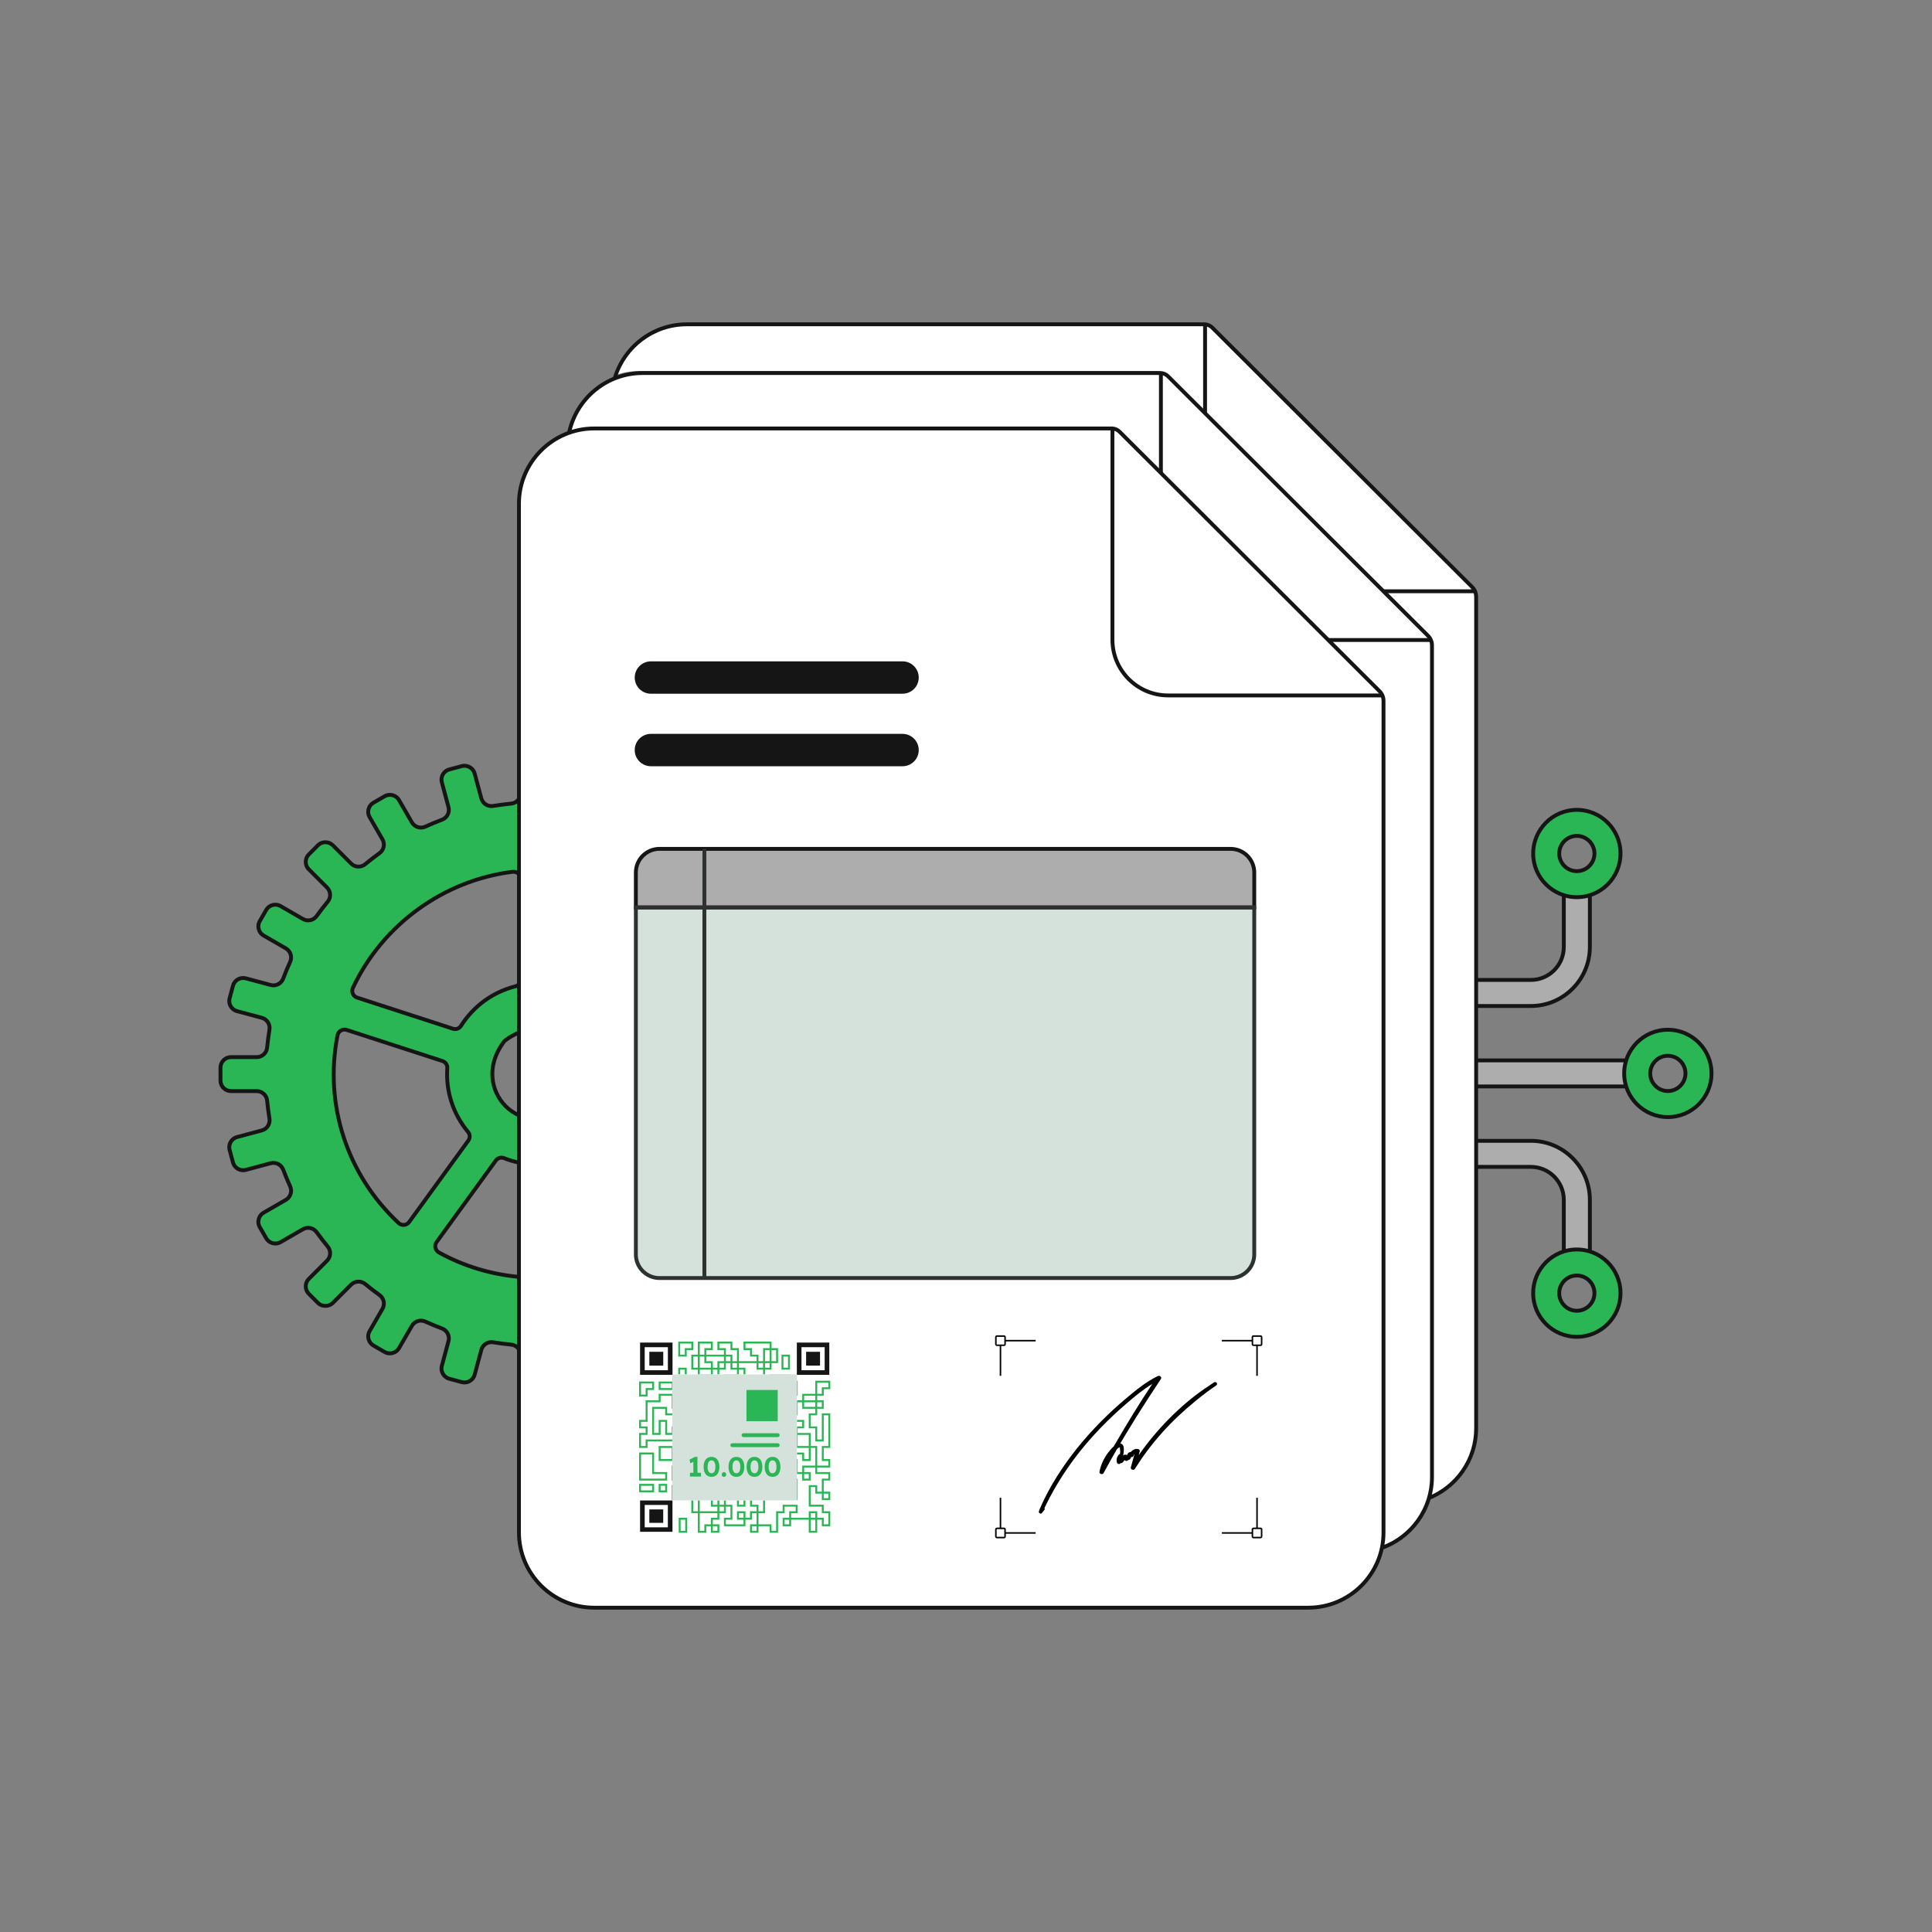 <?xml version="1.0" encoding="UTF-8"?> <svg xmlns="http://www.w3.org/2000/svg" id="Layer_1" width="500" height="500" viewBox="0 0 500 500"><rect x="0" y="0" width="500" height="500" fill="#808080" stroke="none"/><defs><style>.cls-1{fill:#2ab654;}.cls-2{fill:#fff;}.cls-3{fill:#d5e2db;}.cls-4{fill:#151515;}.cls-5{fill:#2d3132;}.cls-6{fill:#adadad;}</style></defs><g><g><path class="cls-6" d="M377.851,256.979c0-1.862,1.509-3.371,3.371-3.371h14.962c4.702,0,8.527-3.825,8.527-8.527v-15.414c0-1.862,1.509-3.371,3.371-3.371s3.371,1.509,3.371,3.371v15.414c0,8.42-6.85,15.27-15.27,15.27h-14.962c-1.862,0-3.371-1.509-3.371-3.371Z"></path><path class="cls-4" d="M396.185,260.851h-14.962c-2.135,0-3.872-1.736-3.872-3.871s1.737-3.872,3.872-3.872h14.962c4.427,0,8.027-3.601,8.027-8.027v-15.414c0-2.135,1.736-3.871,3.871-3.871s3.871,1.736,3.871,3.871v15.414c0,8.696-7.074,15.771-15.77,15.771Zm-14.962-6.743c-1.584,0-2.872,1.288-2.872,2.872,0,1.583,1.288,2.871,2.872,2.871h14.962c8.144,0,14.77-6.626,14.77-14.771v-15.414c0-1.583-1.288-2.871-2.871-2.871s-2.871,1.288-2.871,2.871v15.414c0,4.978-4.05,9.027-9.027,9.027h-14.962Z"></path></g><g><path class="cls-1" d="M396.779,220.891c0-6.233,5.071-11.304,11.304-11.304s11.304,5.071,11.304,11.304-5.071,11.304-11.304,11.304-11.304-5.071-11.304-11.304Zm15.865,0c0-2.515-2.046-4.561-4.561-4.561s-4.561,2.046-4.561,4.561,2.046,4.561,4.561,4.561,4.561-2.046,4.561-4.561Z"></path><path class="cls-4" d="M408.083,232.695c-6.509,0-11.804-5.295-11.804-11.804s5.295-11.804,11.804-11.804,11.804,5.295,11.804,11.804-5.295,11.804-11.804,11.804Zm0-22.607c-5.957,0-10.804,4.847-10.804,10.804s4.847,10.804,10.804,10.804,10.804-4.847,10.804-10.804-4.847-10.804-10.804-10.804Zm0,15.864c-2.791,0-5.061-2.271-5.061-5.061s2.271-5.061,5.061-5.061,5.061,2.271,5.061,5.061-2.271,5.061-5.061,5.061Zm0-9.122c-2.239,0-4.061,1.822-4.061,4.061s1.822,4.061,4.061,4.061,4.061-1.821,4.061-4.061-1.822-4.061-4.061-4.061Z"></path></g></g><g><g><rect class="cls-6" x="378.667" y="274.425" width="42.909" height="6.742"></rect><path class="cls-4" d="M422.076,281.667h-43.909v-7.742h43.909v7.742Zm-42.909-1h41.909v-5.742h-41.909v5.742Z"></path></g><g><path class="cls-1" d="M420.331,277.796c0-6.233,5.071-11.304,11.304-11.304s11.304,5.071,11.304,11.304-5.071,11.304-11.304,11.304-11.304-5.071-11.304-11.304Zm15.865,0c0-2.515-2.046-4.561-4.561-4.561s-4.561,2.046-4.561,4.561,2.046,4.561,4.561,4.561,4.561-2.046,4.561-4.561Z"></path><path class="cls-4" d="M431.635,289.6c-6.509,0-11.804-5.295-11.804-11.804s5.295-11.804,11.804-11.804,11.804,5.295,11.804,11.804-5.295,11.804-11.804,11.804Zm0-22.607c-5.957,0-10.804,4.847-10.804,10.804s4.847,10.804,10.804,10.804,10.804-4.847,10.804-10.804-4.847-10.804-10.804-10.804Zm0,15.865c-2.791,0-5.061-2.271-5.061-5.061s2.271-5.061,5.061-5.061,5.061,2.271,5.061,5.061-2.271,5.061-5.061,5.061Zm0-9.123c-2.239,0-4.061,1.822-4.061,4.061s1.822,4.061,4.061,4.061,4.061-1.822,4.061-4.061-1.821-4.061-4.061-4.061Z"></path></g></g><g><g><path class="cls-6" d="M376.165,298.613c0-1.862,1.509-3.371,3.371-3.371h16.648c8.42,0,15.27,6.85,15.27,15.27v16.219c0,1.862-1.509,3.371-3.371,3.371s-3.371-1.509-3.371-3.371v-16.219c0-4.702-3.825-8.527-8.527-8.527h-16.648c-1.862,0-3.371-1.509-3.371-3.371Z"></path><path class="cls-4" d="M408.083,330.602c-2.135,0-3.871-1.736-3.871-3.871v-16.219c0-4.427-3.601-8.027-8.027-8.027h-16.648c-2.135,0-3.871-1.736-3.871-3.871s1.736-3.872,3.871-3.872h16.648c8.695,0,15.77,7.074,15.77,15.771v16.219c0,2.135-1.736,3.871-3.871,3.871Zm-28.547-34.86c-1.583,0-2.871,1.288-2.871,2.872,0,1.583,1.288,2.871,2.871,2.871h16.648c4.978,0,9.027,4.05,9.027,9.027v16.219c0,1.583,1.288,2.871,2.871,2.871s2.871-1.288,2.871-2.871v-16.219c0-8.145-6.626-14.771-14.77-14.771h-16.648Z"></path></g><g><path class="cls-1" d="M396.779,334.663c0-6.233,5.071-11.304,11.304-11.304s11.304,5.071,11.304,11.304-5.071,11.304-11.304,11.304-11.304-5.071-11.304-11.304Zm15.865,0c0-2.515-2.046-4.561-4.561-4.561s-4.561,2.046-4.561,4.561,2.046,4.561,4.561,4.561,4.561-2.046,4.561-4.561Z"></path><path class="cls-4" d="M408.083,346.467c-6.509,0-11.804-5.295-11.804-11.804s5.295-11.804,11.804-11.804,11.804,5.295,11.804,11.804-5.295,11.804-11.804,11.804Zm0-22.607c-5.957,0-10.804,4.847-10.804,10.804s4.847,10.804,10.804,10.804,10.804-4.847,10.804-10.804-4.847-10.804-10.804-10.804Zm0,15.864c-2.791,0-5.061-2.271-5.061-5.061s2.271-5.061,5.061-5.061,5.061,2.271,5.061,5.061-2.271,5.061-5.061,5.061Zm0-9.122c-2.239,0-4.061,1.822-4.061,4.061s1.822,4.061,4.061,4.061,4.061-1.821,4.061-4.061-1.822-4.061-4.061-4.061Z"></path></g></g><g><path class="cls-2" d="M380.999,151.933l-67.254-67.131c-.557-.556-1.313-.869-2.1-.869H177.749c-8.514,0-15.733,5.474-18.377,13.087,1.936-.645,4.001-1.009,6.154-1.009h133.897c.787,0,1.543,.312,2.1,.869l67.254,67.131c.656,.654,1.024,1.543,1.024,2.47v215.24c0,2.239-.397,4.381-1.092,6.383,7.733-2.578,13.315-9.862,13.315-18.461V154.402c0-.926-.369-1.815-1.024-2.47Z"></path><path class="cls-4" d="M381.353,151.579l-67.254-67.131c-.645-.645-1.539-1.016-2.453-1.016H177.749c-9.221,0-16.98,6.29-19.267,14.799,.371-.156,.756-.284,1.139-.417,2.391-7.742,9.612-13.383,18.128-13.383h133.897c.65,0,1.287,.264,1.746,.723l67.255,67.132c.565,.564,.877,1.315,.877,2.115v215.24c0,7.944-4.912,14.752-11.854,17.573-.101,.398-.199,.795-.324,1.182,7.672-2.788,13.178-10.132,13.178-18.756V154.403c0-1.067-.416-2.07-1.171-2.823Z"></path></g><g><path class="cls-1" d="M134.238,330.489c-7.143-.666-14.183-2.766-20.644-6.355-.966-.536-1.258-1.788-.609-2.682l15.328-21.097c.487-.67,1.367-.933,2.136-.623,1.217,.49,2.484,.878,3.79,1.162v-12.266c-6.304-2.911-9.605-11.257-3.851-18.991,.114-.153,.255-.294,.408-.408,1.141-.849,2.295-1.498,3.443-1.972v-12.53c-.227,.245-.509,.441-.85,.528-5.901,1.492-10.917,5.222-14.086,10.236-.44,.697-1.304,.997-2.089,.742l-24.793-8.055c-1.052-.342-1.552-1.53-1.082-2.531,7.551-16.096,23.002-27.768,41.327-30.019,.615-.076,1.184,.161,1.572,.573v-19.381c-.442,.633-1.14,1.077-1.96,1.156-1.566,.15-3.117,.351-4.652,.603-1.382,.227-2.707-.637-3.069-1.99l-1.71-6.382c-.391-1.46-1.892-2.326-3.352-1.935l-3.207,.859c-1.46,.391-2.326,1.892-1.935,3.352l1.714,6.398c.362,1.353-.355,2.766-1.667,3.259-1.467,.552-2.91,1.151-4.329,1.796-1.277,.581-2.785,.09-3.486-1.125l-3.312-5.737c-.756-1.309-2.429-1.758-3.739-1.002l-2.876,1.66c-1.309,.756-1.758,2.43-1.002,3.739l3.321,5.751c.7,1.212,.374,2.76-.762,3.577-1.269,.912-2.505,1.865-3.708,2.857-1.083,.893-2.668,.81-3.661-.183l-4.703-4.704c-1.069-1.069-2.802-1.069-3.871,0l-2.347,2.348c-1.069,1.069-1.068,2.801,0,3.87l4.703,4.704c.993,.993,1.076,2.577,.183,3.661-.992,1.204-1.946,2.44-2.858,3.709-.817,1.137-2.364,1.462-3.576,.762l-5.752-3.321c-1.309-.756-2.983-.307-3.739,1.002l-1.66,2.876c-.755,1.309-.307,2.982,1.002,3.738l5.738,3.313c1.215,.701,1.705,2.209,1.125,3.486-.645,1.418-1.244,2.861-1.795,4.328-.494,1.312-1.906,2.029-3.259,1.666l-6.397-1.714c-1.46-.391-2.961,.475-3.352,1.935l-.86,3.209c-.391,1.46,.475,2.96,1.935,3.352l6.382,1.71c1.353,.362,2.216,1.687,1.99,3.069-.252,1.534-.452,3.085-.603,4.65-.134,1.397-1.314,2.46-2.717,2.46h-6.616c-1.512,0-2.737,1.225-2.737,2.737v3.32c0,1.512,1.225,2.737,2.737,2.737h6.616c1.404,0,2.583,1.063,2.717,2.46,.15,1.565,.351,3.116,.603,4.65,.227,1.382-.637,2.706-1.99,3.069l-6.382,1.71c-1.46,.391-2.326,1.892-1.935,3.352l.86,3.209c.391,1.46,1.892,2.326,3.352,1.935l6.397-1.714c1.353-.363,2.766,.355,3.259,1.667,.551,1.466,1.15,2.91,1.795,4.328,.581,1.277,.09,2.784-1.125,3.486l-5.738,3.313c-1.309,.756-1.757,2.429-1.002,3.738l1.66,2.876c.756,1.309,2.43,1.758,3.739,1.002l5.752-3.321c1.212-.7,2.76-.374,3.576,.762,.912,1.269,1.866,2.505,2.858,3.709,.893,1.083,.81,2.668-.183,3.66l-4.703,4.704c-1.069,1.069-1.069,2.801-0,3.87l2.347,2.348c1.069,1.069,2.802,1.069,3.871,0l4.703-4.704c.993-.993,2.577-1.076,3.661-.183,1.203,.992,2.439,1.945,3.708,2.857,1.136,.817,1.462,2.365,.762,3.577l-3.321,5.751c-.756,1.309-.307,2.983,1.002,3.739l2.876,1.66c1.309,.756,2.983,.307,3.739-1.002l3.312-5.737c.701-1.215,2.209-1.706,3.486-1.125,1.419,.645,2.862,1.244,4.329,1.796,1.312,.493,2.029,1.905,1.667,3.259l-1.714,6.398c-.391,1.46,.475,2.96,1.935,3.352l3.207,.859c1.46,.391,2.961-.475,3.352-1.935l1.71-6.382c.362-1.353,1.687-2.216,3.069-1.99,1.535,.252,3.086,.452,4.652,.603,.82,.079,1.517,.523,1.96,1.156v-18.647Zm-28.351-14.231c-.65,.894-1.933,1.002-2.74,.248-13.165-12.298-19.311-30.491-15.802-48.554,.211-1.085,1.311-1.753,2.363-1.411l24.794,8.056c.784,.255,1.31,1.005,1.255,1.827-.425,6.254,1.637,12.051,5.38,16.532,.531,.635,.552,1.552,.065,2.222l-15.315,21.08Z"></path><g><path class="cls-4" d="M132.606,225.129c-18.001,2.211-33.987,13.822-41.72,30.304-.287,.611-.298,1.317-.03,1.935,.265,.61,.779,1.079,1.412,1.284l24.792,8.056c.238,.077,.482,.115,.723,.115,.775,0,1.516-.389,1.943-1.065,3.169-5.014,8.065-8.571,13.786-10.019,.266-.067,.51-.182,.727-.331v-1.911c0,.605-.399,1.128-.973,1.273-5.97,1.51-11.079,5.222-14.386,10.453-.317,.5-.94,.721-1.512,.533l-24.792-8.056c-.365-.118-.65-.378-.803-.731-.154-.354-.147-.76,.019-1.113,7.587-16.172,23.273-27.565,40.935-29.735,.057-.007,.112-.01,.168-.01,.331,0,.651,.119,.899,.339,.286,.253,.444,.604,.444,.986v-1.89c-.474-.331-1.053-.491-1.633-.417Z"></path><path class="cls-4" d="M129.986,269.338c-4.942,6.642-3.306,13.464,.509,17.278,1.044,1.044,2.315,1.92,3.743,2.548v-1.103c-1.15-.558-2.177-1.293-3.036-2.152-3.511-3.511-4.999-9.812-.413-15.974,.085-.115,.19-.221,.306-.306,1.049-.781,2.101-1.373,3.144-1.821v-1.099c-1.239,.493-2.493,1.189-3.741,2.118-.191,.143-.368,.319-.511,.511Z"></path><path class="cls-4" d="M134.238,348.368c-.505-.484-1.162-.815-1.911-.887-1.56-.149-3.114-.351-4.619-.598-.178-.029-.353-.043-.527-.043-1.437,0-2.721,.96-3.106,2.396l-1.71,6.382c-.319,1.192-1.559,1.9-2.739,1.582l-3.206-.859c-1.191-.319-1.901-1.548-1.582-2.738l1.715-6.398c.432-1.612-.417-3.269-1.975-3.856-1.447-.545-2.894-1.145-4.298-1.782-1.52-.691-3.29-.119-4.125,1.329l-3.312,5.737c-.617,1.068-1.986,1.434-3.056,.819l-2.876-1.66c-1.068-.617-1.435-1.988-.819-3.057l3.32-5.751c.834-1.443,.446-3.263-.903-4.232-1.249-.898-2.488-1.853-3.682-2.837-1.287-1.06-3.148-.968-4.332,.215l-4.703,4.703c-.846,.846-2.318,.846-3.164,0l-2.348-2.349c-.872-.872-.872-2.29,0-3.162l4.704-4.704c1.184-1.184,1.275-3.046,.214-4.332-.985-1.196-1.94-2.435-2.837-3.683-.972-1.35-2.79-1.738-4.233-.903l-5.752,3.321c-.517,.298-1.118,.378-1.697,.223-.577-.154-1.06-.524-1.358-1.042l-1.66-2.876c-.616-1.068-.249-2.438,.818-3.056l5.738-3.313c1.448-.836,2.021-2.609,1.33-4.125-.639-1.403-1.238-2.85-1.783-4.297-.585-1.558-2.244-2.4-3.856-1.974l-6.398,1.714c-.577,.154-1.18,.076-1.697-.223-.517-.299-.887-.781-1.041-1.359l-.86-3.207c-.155-.577-.075-1.181,.224-1.698,.299-.517,.781-.887,1.358-1.041l6.381-1.711c1.611-.432,2.623-1.993,2.354-3.633-.249-1.515-.45-3.068-.599-4.617-.159-1.66-1.541-2.912-3.215-2.912h-6.616c-1.233,0-2.237-1.003-2.237-2.236v-3.32c0-1.233,1.004-2.236,2.237-2.236h6.616c1.674,0,3.056-1.252,3.215-2.912,.148-1.549,.35-3.103,.599-4.617,.269-1.639-.743-3.2-2.353-3.634l-6.383-1.71c-.576-.154-1.059-.524-1.357-1.041-.299-.518-.379-1.121-.224-1.697l.86-3.21c.154-.576,.524-1.059,1.041-1.357,.518-.3,1.119-.378,1.698-.223l6.396,1.713c1.613,.43,3.271-.413,3.856-1.973,.547-1.453,1.147-2.898,1.783-4.297,.69-1.517,.118-3.29-1.33-4.125l-5.738-3.313c-1.067-.617-1.435-1.987-.818-3.056l1.66-2.876c.299-.518,.781-.888,1.358-1.043,.577-.152,1.179-.075,1.697,.224l5.752,3.321c1.443,.835,3.264,.444,4.233-.903,.896-1.248,1.852-2.486,2.837-3.683,1.062-1.286,.97-3.148-.214-4.332l-4.704-4.704c-.872-.872-.871-2.291,0-3.163l2.348-2.349c.871-.87,2.291-.871,3.164,0l4.703,4.704c1.185,1.183,3.045,1.275,4.332,.215,1.203-.991,2.441-1.946,3.682-2.837,1.349-.97,1.737-2.79,.903-4.233l-3.32-5.751c-.299-.518-.378-1.12-.224-1.697,.155-.577,.525-1.06,1.043-1.358l2.876-1.66c.518-.299,1.119-.377,1.697-.224,.577,.155,1.06,.525,1.358,1.043l3.312,5.736c.835,1.447,2.608,2.022,4.126,1.33,1.4-.637,2.847-1.237,4.298-1.783,1.558-.585,2.406-2.243,1.975-3.856l-1.715-6.396c-.155-.577-.075-1.181,.224-1.698,.299-.517,.781-.887,1.358-1.041l3.206-.859c1.182-.323,2.42,.389,2.739,1.581l1.71,6.381c.433,1.611,1.998,2.625,3.633,2.354,1.515-.248,3.068-.45,4.619-.599,.749-.072,1.406-.402,1.911-.886v-2.329c0,1.155-.862,2.109-2.007,2.219-1.572,.151-3.148,.355-4.686,.608-1.135,.179-2.206-.515-2.504-1.627l-1.71-6.382c-.463-1.723-2.236-2.749-3.966-2.288l-3.205,.859c-.835,.224-1.533,.76-1.966,1.508-.433,.749-.547,1.621-.324,2.457l1.715,6.396c.299,1.114-.286,2.258-1.359,2.662-1.473,.554-2.939,1.162-4.36,1.809-1.047,.474-2.269,.08-2.846-.92l-3.312-5.736c-.432-.749-1.13-1.285-1.965-1.509-.835-.221-1.706-.108-2.456,.324l-2.876,1.66c-.749,.432-1.285,1.13-1.509,1.965s-.108,1.707,.324,2.456l3.32,5.751c.575,.997,.308,2.253-.622,2.921-1.258,.904-2.514,1.872-3.734,2.878-.887,.731-2.172,.665-2.988-.15l-4.703-4.704c-1.264-1.262-3.316-1.262-4.578,0l-2.348,2.349c-1.262,1.263-1.262,3.315,0,4.577l4.704,4.704c.816,.817,.881,2.102,.149,2.988-1,1.214-1.968,2.47-2.878,3.735-.667,.929-1.924,1.198-2.921,.622l-5.752-3.321c-.748-.432-1.619-.545-2.456-.324-.835,.224-1.533,.76-1.965,1.509l-1.66,2.876c-.893,1.545-.362,3.528,1.184,4.421l5.738,3.313c1,.577,1.395,1.801,.92,2.846-.645,1.418-1.254,2.885-1.809,4.359-.404,1.074-1.553,1.661-2.661,1.358l-6.397-1.714c-.835-.222-1.707-.109-2.457,.323-.748,.433-1.284,1.13-1.508,1.965l-.86,3.21c-.223,.835-.108,1.707,.324,2.456,.433,.748,1.131,1.284,1.965,1.508l6.382,1.709c1.112,.299,1.812,1.376,1.627,2.506-.253,1.537-.457,3.113-.608,4.684-.109,1.145-1.063,2.008-2.219,2.008h-6.616c-1.785,0-3.237,1.452-3.237,3.236v3.32c0,1.784,1.452,3.236,3.237,3.236h6.616c1.155,0,2.109,.863,2.219,2.008,.151,1.57,.355,3.147,.608,4.684,.185,1.13-.514,2.206-1.627,2.504l-6.381,1.711c-.835,.224-1.533,.76-1.966,1.508-.433,.749-.547,1.621-.324,2.457l.86,3.207c.224,.836,.759,1.534,1.508,1.967,.75,.433,1.625,.547,2.456,.323l6.398-1.715c1.113-.291,2.257,.286,2.661,1.359,.552,1.469,1.161,2.936,1.809,4.359,.476,1.045,.08,2.269-.92,2.846l-5.738,3.313c-1.545,.892-2.076,2.875-1.184,4.421l1.66,2.876c.893,1.546,2.877,2.078,4.421,1.185l5.752-3.321c.998-.575,2.254-.307,2.921,.622,.91,1.266,1.878,2.522,2.878,3.735,.731,.887,.667,2.171-.149,2.988l-4.704,4.704c-1.262,1.262-1.262,3.314,0,4.576l2.348,2.349c1.222,1.222,3.354,1.223,4.578,0l4.703-4.703c.817-.816,2.104-.879,2.988-.15,1.211,.998,2.468,1.966,3.734,2.878,.931,.668,1.197,1.923,.622,2.92l-3.32,5.751c-.893,1.546-.361,3.53,1.185,4.422l2.876,1.66c1.543,.894,3.529,.361,4.421-1.185l3.312-5.737c.577-.999,1.8-1.395,2.846-.919,1.425,.647,2.892,1.256,4.359,1.808,1.074,.404,1.659,1.549,1.36,2.662l-1.715,6.398c-.461,1.723,.566,3.501,2.289,3.964l3.206,.859c1.728,.455,3.503-.564,3.966-2.289l1.71-6.383c.298-1.11,1.381-1.799,2.504-1.625,1.527,.251,3.103,.455,4.686,.607,1.144,.11,2.007,1.065,2.007,2.22v-2.329Z"></path><path class="cls-4" d="M113.351,324.572c6.495,3.606,13.633,5.714,20.888,6.375v-1.002c-7.086-.659-14.057-2.725-20.401-6.248-.341-.19-.585-.516-.668-.893-.083-.374-.005-.75,.22-1.06l15.328-21.097c.356-.49,.992-.679,1.545-.454,1.296,.522,2.628,.91,3.977,1.195v-1.028c-1.22-.27-2.428-.621-3.603-1.095-.981-.396-2.101-.067-2.727,.794l-15.328,21.097c-.39,.537-.531,1.216-.388,1.863,.145,.656,.567,1.222,1.158,1.551Z"></path><path class="cls-4" d="M87.971,266.272c-.581,.342-.987,.919-1.117,1.584-3.512,18.08,2.451,36.403,15.951,49.015,.44,.411,1.016,.637,1.609,.637,.074,0,.148-.004,.223-.011,.661-.064,1.265-.408,1.654-.945l15.315-21.079c.625-.86,.59-2.027-.086-2.837-3.796-4.544-5.666-10.289-5.266-16.178,.072-1.046-.586-2.008-1.6-2.337l-24.794-8.056c-.63-.205-1.32-.129-1.891,.207Zm27.286,10.117c-.417,6.147,1.534,12.145,5.496,16.887,.382,.458,.4,1.119,.045,1.608l-15.315,21.079c-.226,.31-.56,.501-.94,.537-.394,.048-.769-.095-1.054-.36-13.247-12.375-19.099-30.354-15.652-48.093,.074-.384,.309-.717,.642-.913,.207-.122,.435-.184,.665-.184,.137,0,.274,.021,.41,.065l24.794,8.056c.576,.188,.951,.73,.91,1.317Z"></path></g></g><path class="cls-4" d="M381.738,153.522h-55.469c-8.216,0-14.9-6.685-14.9-14.9v-54.688h1v54.688c0,7.665,6.235,13.9,13.9,13.9h55.469v1Z"></path><g><g><path class="cls-2" d="M369.571,164.54l-67.254-67.13c-.557-.556-1.313-.869-2.1-.869H166.321c-9.387,0-17.221,6.644-19.059,15.487,2.039-.725,4.225-1.14,6.513-1.14h133.897c.788,0,1.543,.312,2.1,.869l67.254,67.131c.656,.654,1.024,1.543,1.024,2.47v215.241c0,1.365-.144,2.697-.411,3.983,7.545-2.682,12.957-9.865,12.957-18.33V167.01c0-.926-.369-1.815-1.024-2.47Z"></path><path class="cls-4" d="M369.925,164.187l-67.254-67.131c-.656-.655-1.527-1.016-2.454-1.016H166.32c-9.716,0-17.824,6.979-19.599,16.184,.367-.143,.734-.286,1.112-.407,1.916-8.447,9.47-14.777,18.487-14.777h133.897c.66,0,1.28,.257,1.747,.723l67.254,67.131c.558,.558,.878,1.328,.878,2.115v215.241c0,8.134-5.156,15.068-12.363,17.759-.069,.389-.152,.772-.243,1.153,7.897-2.665,13.606-10.127,13.606-18.912V167.009c0-1.051-.427-2.079-1.171-2.822Z"></path></g><path class="cls-2" d="M358.05,181.356v215.241c0,10.753-8.717,19.47-19.47,19.47H153.775c-10.753,0-19.47-8.717-19.47-19.47V130.357c0-10.753,8.717-19.47,19.47-19.47h133.897c.787,0,1.543,.312,2.1,.869l67.254,67.131c.656,.654,1.024,1.543,1.024,2.47Z"></path><path class="cls-2" d="M358.05,181.356v215.241c0,10.753-8.717,19.47-19.47,19.47H153.775c-10.753,0-19.47-8.717-19.47-19.47V130.357c0-10.753,8.717-19.47,19.47-19.47h133.897c.787,0,1.543,.312,2.1,.869l67.254,67.131c.656,.654,1.024,1.543,1.024,2.47Z"></path><path class="cls-4" d="M370.381,166.128h-55.539c-8.216,0-14.9-6.684-14.9-14.899v-54.688h1v54.688c0,7.664,6.235,13.899,13.9,13.899h55.539v1Z"></path></g><g><g><g><path class="cls-2" d="M358.05,181.356v215.241c0,10.753-8.717,19.47-19.47,19.47H153.775c-10.753,0-19.47-8.717-19.47-19.47V130.357c0-10.753,8.717-19.47,19.47-19.47h133.897c.787,0,1.543,.312,2.1,.869l67.254,67.131c.656,.654,1.024,1.543,1.024,2.47Z"></path><path class="cls-4" d="M338.58,416.567H153.775c-11.012,0-19.971-8.959-19.971-19.971V130.357c0-11.012,8.959-19.97,19.971-19.97h133.897c.913,0,1.807,.37,2.453,1.015l67.254,67.131c.755,.754,1.171,1.757,1.171,2.823v215.24c0,11.012-8.958,19.971-19.97,19.971ZM153.775,111.387c-10.461,0-18.971,8.51-18.971,18.97V396.596c0,10.461,8.51,18.971,18.971,18.971h184.805c10.46,0,18.97-8.51,18.97-18.971V181.356c0-.8-.311-1.551-.878-2.116l-67.254-67.131c-.459-.459-1.096-.722-1.746-.722H153.775Z"></path></g><path class="cls-4" d="M357.764,180.475h-55.468c-8.216,0-14.9-6.685-14.9-14.9v-54.688h1v54.688c0,7.665,6.235,13.9,13.9,13.9h55.468v1Z"></path></g><g><g><path class="cls-6" d="M324.601,225.797v9.06H164.561v-9.06c0-3.37,2.74-6.11,6.11-6.11h147.81c3.38,0,6.12,2.74,6.12,6.11Z"></path><path class="cls-4" d="M325.102,235.357H164.061v-9.56c0-3.644,2.965-6.61,6.609-6.61h147.81c3.65,0,6.62,2.966,6.62,6.61v9.56Zm-160.04-1h159.04v-8.56c0-3.094-2.522-5.61-5.62-5.61H170.671c-3.093,0-5.609,2.517-5.609,5.61v8.56Z"></path></g><g><path class="cls-3" d="M324.601,234.857v89.79c0,3.38-2.74,6.11-6.12,6.11H170.671c-3.37,0-6.11-2.73-6.11-6.11v-89.79h160.04Z"></path><path class="cls-5" d="M318.481,331.257H170.671c-3.644,0-6.609-2.966-6.609-6.61v-90.29h161.04v90.29c0,3.644-2.97,6.61-6.62,6.61Zm-153.42-95.9v89.29c0,3.094,2.517,5.61,5.609,5.61h147.81c3.099,0,5.62-2.517,5.62-5.61v-89.29H165.061Z"></path></g><rect class="cls-5" x="181.794" y="219.685" width="1" height="111.076"></rect><rect class="cls-5" x="164.559" y="234.352" width="160.04" height="1"></rect></g><path class="cls-4" d="M233.579,198.304h-65.123c-2.314,0-4.19-1.876-4.19-4.19s1.876-4.19,4.19-4.19h65.123c2.314,0,4.19,1.876,4.19,4.19s-1.876,4.19-4.19,4.19Z"></path><path class="cls-4" d="M233.579,179.534h-65.123c-2.314,0-4.19-1.876-4.19-4.19s1.876-4.19,4.19-4.19h65.123c2.314,0,4.19,1.876,4.19,4.19s-1.876,4.19-4.19,4.19Z"></path></g><g><path d="M314.908,357.918c-.131-.212-.472-.324-.699-.174-1.707,1.13-3.395,2.265-5.008,3.515-1.597,1.238-3.126,2.547-4.596,3.919-2.951,2.755-5.654,5.745-8.085,8.922-.63,.824-1.239,1.661-1.83,2.51,.088-.323,.176-.646,.264-.969,.095-.347-.175-.647-.537-.668-.708-.04-1.376,.298-1.777,.828-.03,0-.059-.003-.089-.001-.357,.026-.641,.224-.767,.54-.024,.06-.041,.12-.056,.181-.062,.005-.12,.015-.174,.033-.215-.161-.538-.121-.752,.045-.045,.035-.087,.074-.132,.111,.066-.314,.115-.631,.145-.951,.044-.47,.076-1.018-.064-1.476-.121-.395-.436-.656-.824-.722,.39-.662,.781-1.323,1.176-1.982,1.907-3.179,3.87-6.329,5.888-9.446,1.14-1.76,2.288-3.517,3.449-5.265,.324-.487-.301-.986-.79-.748-2.968,1.441-5.53,3.53-8.014,5.61-2.351,1.968-4.608,4.037-6.754,6.205-2.156,2.178-4.194,4.459-6.104,6.834-1.904,2.368-3.672,4.835-5.275,7.395-1.598,2.551-3.056,5.21-4.242,7.957-.147,.34-.293,.675-.404,1.026-.124,.393,.48,.781,.772,.426,.221-.269,.442-.537,.662-.806,.13-.158,.104-.334,.004-.448,.13-.274,.258-.549,.39-.821,.323-.665,.658-1.326,1.003-1.982,.691-1.31,1.43-2.597,2.199-3.868,1.539-2.544,3.24-4.999,5.077-7.358,1.841-2.365,3.824-4.63,5.917-6.798,2.096-2.172,4.305-4.246,6.607-6.222,2.121-1.821,4.301-3.652,6.725-5.113-1.647,2.481-3.248,4.989-4.811,7.518-1.764,2.853-3.468,5.738-5.154,8.633-.349,.321-.675,.667-.979,1.026-.636,.751-1.19,1.559-1.634,2.425-.496,.97-.875,1.993-1.084,3.053-.052,.266,.054,.537,.334,.643,.251,.096,.587,.023,.719-.223,1.114-2.08,2.273-4.139,3.458-6.184,.024-.023,.046-.047,.07-.07,.116-.111,.229-.226,.368-.312,.063-.039,.127-.074,.198-.097,.028-.009,.052-.009,.07-.009,.008,.028,.031,.074,.035,.087,.023,.077,.035,.159,.047,.239,.034,.213,.049,.429,.055,.644,.007,.26-.01,.514-.046,.763-.107,.018-.205,.063-.276,.139-.539,.585-.752,1.378-.496,2.126,.12,.351,.689,.482,.887,.11,.002-.003,.003-.006,.004-.009,.213,.046,.455-.023,.612-.241,.144-.201,.3-.389,.468-.566,.218,.348,.714,.28,.93-.002,.1,.005,.199-.017,.282-.077,.04-.028,.076-.058,.11-.087,.001,.001,.002,.003,.004,.004,.011-.011,.019-.023,.029-.035,.177-.165,.278-.353,.337-.591,.176,.054,.369,.025,.508-.144,.06-.073,.108-.151,.142-.232,0,0,0,0,0,0,.041-.144,.117-.266,.214-.367-.315,1.132-.63,2.264-.945,3.396-.164,.591,.709,.946,1.042,.416,2.078-3.303,4.435-6.444,7.061-9.376,2.63-2.936,5.521-5.643,8.598-8.158,1.72-1.406,3.494-2.791,5.357-4.025,.226-.15,.331-.423,.183-.662Z"></path><g><g><path class="cls-4" d="M165.65,347.457v8.354h8.4v-8.354h-8.4Zm7.199,7.161h-5.999v-5.968h5.999v5.968Z"></path><path class="cls-4" d="M168.05,349.843h3.6v3.581h-3.6v-3.581Z"></path></g><g><path class="cls-4" d="M165.65,388.321v8.107h8.387v-8.107h-8.387Zm7.188,6.95h-5.989v-5.792h5.989v5.792Z"></path><path class="cls-4" d="M168.047,390.637h3.594v3.475h-3.594v-3.475Z"></path></g><g><path class="cls-4" d="M206.225,347.457v8.353h8.398v-8.353h-8.398Zm7.197,7.16h-5.997v-5.968h5.997v5.968Z"></path><path class="cls-4" d="M208.624,349.843h3.599v3.58h-3.599v-3.58Z"></path></g><g><rect class="cls-1" x="173.844" y="379.291" width=".143" height="3.877"></rect><polygon class="cls-1" points="192.919 388.295 192.419 388.295 192.419 389.423 191.231 389.423 191.231 388.295 190.731 388.295 190.731 389.923 192.919 389.923 192.919 388.295"></polygon><path class="cls-1" d="M170.467,378.103h3.519v-3.878h-3.519v3.878Zm.5-3.378h2.877v2.878h-2.877v-2.878Z"></path><polygon class="cls-1" points="173.986 371.348 173.986 369.159 173.844 369.159 173.844 370.848 172.655 370.848 172.655 367.47 170.467 367.47 170.467 370.848 169.277 370.848 169.277 364.593 172.155 364.593 172.155 366.282 173.986 366.282 173.986 365.782 172.655 365.782 172.655 364.093 168.777 364.093 168.777 371.348 170.967 371.348 170.967 367.97 172.155 367.97 172.155 371.348 173.986 371.348"></polygon><path class="cls-1" d="M204.44,350.583h-2.188v3.878h2.188v-3.878Zm-.5,3.378h-1.188v-2.878h1.188v2.878Z"></path><rect class="cls-1" x="206.248" y="382.668" width=".18" height="5.566"></rect><polygon class="cls-1" points="200.862 355.65 199.174 355.65 199.174 355.705 204.74 355.705 204.74 355.65 201.362 355.65 200.862 355.65"></polygon><path class="cls-1" d="M213.184,361.216v-1.69h1.688v-2.188h-3.877v3.378h-3.378v1.688h-1.369v3.877h.181v-3.377h1.188v1.688h3.378v1.188h-1.69v3.878h1.69v3.377h2.188v-6.755h1.188v7.943h-1.688v3.878h1.688v1.188h-2.877v-5.066h-1.69v-3.377h-3.377v-1.188h1.688v-2.189h-1.869v.5h1.369v1.19h-1.369v5.566h3.059v2.877h-1.19v-1.688h-1.868v.5h1.368v1.688h2.19v-3.378h1.188v4.566h-3.379v1.688h-1.188v-3.377h-.18v3.877h1.368v1.688h2.19v-2.188h-1.69v-1.188h2.879v1.688h3.377v1.188h-1.688v3.378h-1.188v-1.688h-2.188v5.565h3.377v1.688h1.688v2.877h-1.188v-1.688h-1.688v-1.688h-2.188v1.688h-4.567v-1.188h1.688v-2.188h-3.877v1.688h-1.688v5.065h-1.188v-1.688h-3.379v-2.877h1.69v-3.316h-.5v2.816h-1.19v-1.688h-1.69v-1.128h-.5v1.628h1.69v1.188h-1.69v1.69h-1.188v-1.69h-2.188v2.189h1.688v1.188h-4.565v-1.188h1.688v-3.878h-1.688v-1.128h-.5v1.128h-1.19v-1.128h-.5v1.128h-1.188v-1.128h-.5v1.628h1.688v1.188h-4.565v-2.816h-.5v2.816h-1.188v-2.816h-.5v3.316h1.688v5.066h2.188v-1.688h1.188v1.688h2.188v-2.188h-1.688v-1.188h1.688v-1.69h1.69v-1.688h1.188v2.878h-1.688v2.188h5.565v-1.688h1.688v-1.69h1.188v2.878h-1.688v2.188h2.189v-1.69h2.878v1.688h2.188v-5.065h1.688v-1.688h2.877v1.188h-1.688v1.69h-1.688v2.188h2.188v-1.69h4.565v3.378h2.189v-3.378h1.188v1.688h2.188v-3.877h-1.688v-1.688h-3.377v-4.565h1.188v1.688h1.688v1.688h2.188v-2.188h-1.688v-2.878h1.688v-2.188h-3.377v-1.188h3.377v-2.188h-1.688v-2.878h1.688v-8.943h-2.188v6.755h-1.188v-3.377h-1.69v-2.878h1.69v-1.688h1.688v-2.188h-1.688v-1.188h1.688Zm-6.756,10.132h2.878v2.878h-2.878v-2.878Zm2.879,10.132v1.188h-1.19v-1.188h1.19Zm-23.643,13.51v1.188h-1.188v-1.188h1.188Zm0-2.188h-1.688v1.688h-1.688v1.688h-1.188v-4.566h4.565v1.19Zm1.69-1.69h-1.19v-1.188h1.19v1.188Zm5.065,1.69h-1.188v-1.19h1.188v1.19Zm3.378,3.377h-1.19v-1.188h1.19v1.188Zm15.198-4.566v1.19h-1.188v-1.19h1.188Zm-6.755,2.878h-1.188v-1.188h1.188v1.188Zm6.755,1.688h-1.19v-2.877h1.19v2.877Zm3.377-9.632v1.188h-1.188v-1.188h1.188Zm-2.877-28.708h2.877v1.188h-1.688v1.69h-1.188v-2.878Zm-3.378,6.255v-1.188h2.878v1.188h-2.878Zm4.566-1.188v1.188h-1.188v-1.188h1.188Zm-1.688-.5h-2.878v-1.188h2.878v1.188Z"></path><rect class="cls-1" x="206.248" y="357.338" width=".181" height="3.878"></rect><path class="cls-1" d="M175.65,396.678h2.188v-3.877h-2.188v3.877Zm.5-3.377h1.188v2.877h-1.188v-2.877Z"></path><polygon class="cls-1" points="167.589 373.036 173.986 373.036 173.986 372.536 167.089 372.536 167.089 374.225 165.9 374.225 165.9 371.348 167.589 371.348 167.589 369.159 165.9 369.159 165.9 367.97 167.589 367.97 167.589 362.905 170.967 362.905 170.967 361.216 173.844 361.216 173.844 364.593 173.986 364.593 173.986 360.716 170.467 360.716 170.467 362.405 167.089 362.405 167.089 367.47 165.4 367.47 165.4 369.659 167.089 369.659 167.089 370.848 165.4 370.848 165.4 374.725 167.589 374.725 167.589 373.036"></polygon><path class="cls-1" d="M167.589,359.728h1.688v-2.188h-3.877v3.877h2.188v-1.688Zm-.5,1.188h-1.188v-2.877h2.877v1.188h-1.688v1.688Z"></path><path class="cls-1" d="M178.91,350.583v3.878h1.688v1.244h3.877v-1.244h1.188v1.244h.5v-1.244h1.69v-1.688h1.188v1.688h1.688v1.188h-3.377v.055h3.877v-1.244h1.188v1.244h.5v-1.744h-1.688v-1.188h4.566v1.688h1.688v1.244h.5v-1.244h1.688v-1.688h1.688v-3.878h-1.688v-1.688h-7.255v2.188h1.688v1.688h1.69v1.19h-4.566v-3.378h-1.688v-1.688h-3.878v2.188h1.69v1.188h-4.566v-1.188h1.688v-2.188h-3.877v3.377h-1.688Zm17.387,3.378v-1.188h1.188v1.188h-1.188Zm2.877,0h-1.188v-1.188h1.188v1.188Zm-1.188-1.688v-2.878h1.188v2.878h-1.188Zm2.877-2.878v2.878h-1.188v-2.878h1.188Zm-6.255,1.188v-1.688h-1.688v-1.188h6.255v1.188h-1.688v3.378h-1.188v-1.69h-1.69Zm-15.197,3.378v-2.878h1.188v2.878h-1.188Zm4.565,0h-2.877v-2.878h1.188v1.69h1.688v1.188Zm0,1.688h-2.877v-1.188h2.877v1.188Zm3.378-1.688h-1.19v-1.188h1.19v1.188Zm.5-1.688v-1.19h1.188v1.19h-1.188Zm2.877,1.688h-1.188v-1.188h1.188v1.188Zm-4.566-5.066v-1.188h2.878v1.688h1.688v2.878h-1.188v-1.69h-1.688v-1.688h-1.69Zm1.19,2.188v1.19h-1.69v1.688h-1.188v-1.688h-1.688v-1.19h4.566Zm-6.255-3.377h2.877v1.188h-1.688v1.688h-1.188v-2.877Z"></path><path class="cls-1" d="M165.4,386.212h3.877v-2.188h-3.877v2.188Zm.5-1.688h2.877v1.188h-2.877v-1.188Z"></path><path class="cls-1" d="M169.277,375.913h-3.877v7.255h7.255v-2.188h-3.378v-5.066Zm2.878,5.566v1.188h-6.255v-6.255h2.877v5.066h3.378Z"></path><rect class="cls-1" x="173.844" y="384.306" width=".143" height="3.877"></rect><path class="cls-1" d="M173.986,357.539h-3.519v2.188h3.519v-2.188Zm-3.019,1.688v-1.188h2.877v1.188h-2.877Z"></path><polygon class="cls-1" points="176.032 355.705 176.032 354.46 177.222 354.46 177.222 355.705 177.722 355.705 177.722 353.96 175.532 353.96 175.532 355.705 176.032 355.705"></polygon><path class="cls-1" d="M177.722,349.395h1.688v-2.188h-3.878v3.877h2.189v-1.688Zm-.5,1.188h-1.19v-2.877h2.878v1.188h-1.688v1.688Z"></path><path class="cls-1" d="M170.467,386.212h2.188v-2.188h-2.188v2.188Zm.5-1.688h1.188v1.188h-1.188v-1.188Z"></path></g><g><rect class="cls-3" x="173.986" y="355.705" width="32.262" height="32.59"></rect><g><path class="cls-1" d="M201.273,371.916h-8.854c-.276,0-.5-.224-.5-.5s.224-.5,.5-.5h8.854c.276,0,.5,.224,.5,.5s-.224,.5-.5,.5Z"></path><rect class="cls-1" x="193.187" y="359.721" width="8.085" height="8.085"></rect><path class="cls-1" d="M201.273,374.513h-11.758c-.276,0-.5-.224-.5-.5s.224-.5,.5-.5h11.758c.276,0,.5,.224,.5,.5s-.224,.5-.5,.5Z"></path><g><path class="cls-1" d="M179.442,381.78v-4.068l.266,.479-1.046,.509-.208-.953,1.397-.701h.652v4.734h-1.06Zm-.881,.351v-.967h2.844v.967h-2.844Z"></path><path class="cls-1" d="M184.134,382.202c-.43,0-.796-.102-1.1-.308-.303-.205-.534-.5-.694-.885-.16-.384-.24-.846-.24-1.386s.08-1.002,.24-1.386c.16-.385,.392-.68,.694-.885,.304-.205,.67-.308,1.1-.308s.798,.102,1.103,.308c.305,.205,.538,.5,.698,.885,.159,.384,.239,.846,.239,1.386s-.08,1.002-.239,1.386c-.16,.385-.394,.68-.698,.885-.306,.205-.674,.308-1.103,.308Zm0-.924c.325,0,.574-.143,.749-.43,.174-.286,.261-.694,.261-1.225,0-.54-.087-.955-.261-1.246-.175-.291-.424-.438-.749-.438s-.574,.146-.748,.438c-.175,.291-.262,.706-.262,1.246,0,.53,.087,.939,.262,1.225,.174,.287,.423,.43,.748,.43Z"></path><path class="cls-1" d="M187.364,382.209c-.185,0-.329-.053-.43-.158-.1-.104-.15-.255-.15-.451,0-.177,.054-.321,.161-.433,.107-.112,.247-.169,.419-.169,.182,0,.323,.053,.423,.158,.101,.104,.15,.253,.15,.443,0,.182-.053,.328-.157,.44-.105,.112-.243,.169-.416,.169Z"></path><path class="cls-1" d="M190.58,382.202c-.43,0-.796-.102-1.1-.308-.303-.205-.534-.5-.694-.885-.16-.384-.24-.846-.24-1.386s.08-1.002,.24-1.386c.16-.385,.392-.68,.694-.885,.304-.205,.67-.308,1.1-.308s.798,.102,1.103,.308c.305,.205,.538,.5,.698,.885,.159,.384,.239,.846,.239,1.386s-.08,1.002-.239,1.386c-.16,.385-.394,.68-.698,.885-.306,.205-.674,.308-1.103,.308Zm0-.924c.325,0,.574-.143,.749-.43,.174-.286,.261-.694,.261-1.225,0-.54-.087-.955-.261-1.246-.175-.291-.424-.438-.749-.438s-.574,.146-.748,.438c-.175,.291-.262,.706-.262,1.246,0,.53,.087,.939,.262,1.225,.174,.287,.423,.43,.748,.43Z"></path><path class="cls-1" d="M195.258,382.202c-.43,0-.796-.102-1.1-.308-.303-.205-.534-.5-.694-.885-.16-.384-.24-.846-.24-1.386s.08-1.002,.24-1.386c.16-.385,.392-.68,.694-.885,.304-.205,.67-.308,1.1-.308s.798,.102,1.103,.308c.305,.205,.538,.5,.698,.885,.159,.384,.239,.846,.239,1.386s-.08,1.002-.239,1.386c-.16,.385-.394,.68-.698,.885-.306,.205-.674,.308-1.103,.308Zm0-.924c.325,0,.574-.143,.749-.43,.174-.286,.261-.694,.261-1.225,0-.54-.087-.955-.261-1.246-.175-.291-.424-.438-.749-.438s-.574,.146-.748,.438c-.175,.291-.262,.706-.262,1.246,0,.53,.087,.939,.262,1.225,.174,.287,.423,.43,.748,.43Z"></path><path class="cls-1" d="M199.935,382.202c-.43,0-.796-.102-1.1-.308-.303-.205-.534-.5-.694-.885-.16-.384-.24-.846-.24-1.386s.08-1.002,.24-1.386c.16-.385,.392-.68,.694-.885,.304-.205,.67-.308,1.1-.308s.798,.102,1.103,.308c.305,.205,.538,.5,.698,.885,.159,.384,.239,.846,.239,1.386s-.08,1.002-.239,1.386c-.16,.385-.394,.68-.698,.885-.306,.205-.674,.308-1.103,.308Zm0-.924c.325,0,.574-.143,.749-.43,.174-.286,.261-.694,.261-1.225,0-.54-.087-.955-.261-1.246-.175-.291-.424-.438-.749-.438s-.574,.146-.748,.438c-.175,.291-.262,.706-.262,1.246,0,.53,.087,.939,.262,1.225,.174,.287,.423,.43,.748,.43Z"></path></g></g></g></g><g><g><g><polyline class="cls-2" points="258.921 356.061 258.921 346.96 268.022 346.96"></polyline><polygon points="259.119 356.061 258.723 356.061 258.723 346.762 268.022 346.762 268.022 347.158 259.119 347.158 259.119 356.061"></polygon></g><g><rect class="cls-2" x="257.73" y="345.769" width="2.382" height="2.382" rx=".23" ry=".23"></rect><path d="M259.836,348.349h-1.831c-.261,0-.473-.212-.473-.473v-1.831c0-.261,.212-.473,.473-.473h1.831c.261,0,.473,.212,.473,.473v1.831c0,.261-.212,.473-.473,.473Zm-1.831-2.382c-.043,0-.077,.035-.077,.078v1.831c0,.043,.035,.078,.077,.078h1.831c.043,0,.078-.035,.078-.078v-1.831c0-.043-.035-.078-.078-.078h-1.831Z"></path></g></g><g><g><polyline class="cls-2" points="268.022 396.728 258.921 396.728 258.921 387.627"></polyline><polygon points="268.022 396.925 258.723 396.925 258.723 387.627 259.119 387.627 259.119 396.53 268.022 396.53 268.022 396.925"></polygon></g><g><rect class="cls-2" x="257.73" y="395.536" width="2.382" height="2.382" rx=".23" ry=".23" transform="translate(-137.807 655.648) rotate(-90)"></rect><path d="M259.836,398.116h-1.831c-.261,0-.473-.212-.473-.473v-1.831c0-.261,.212-.473,.473-.473h1.831c.261,0,.473,.212,.473,.473v1.831c0,.261-.212,.473-.473,.473Zm-1.831-2.382c-.043,0-.077,.035-.077,.078v1.831c0,.043,.035,.078,.077,.078h1.831c.043,0,.078-.035,.078-.078v-1.831c0-.043-.035-.078-.078-.078h-1.831Z"></path></g></g><g><g><polyline class="cls-2" points="325.316 387.626 325.316 396.727 316.215 396.727"></polyline><polygon points="325.513 396.925 316.215 396.925 316.215 396.529 325.118 396.529 325.118 387.626 325.513 387.626 325.513 396.925"></polygon></g><g><rect class="cls-2" x="324.125" y="395.536" width="2.382" height="2.382" rx=".23" ry=".23" transform="translate(650.631 793.455) rotate(180)"></rect><path d="M326.231,398.116h-1.831c-.261,0-.473-.212-.473-.473v-1.831c0-.261,.212-.473,.473-.473h1.831c.261,0,.473,.212,.473,.473v1.831c0,.261-.212,.473-.473,.473Zm-1.831-2.382c-.043,0-.078,.035-.078,.078v1.831c0,.043,.035,.078,.078,.078h1.831c.043,0,.078-.035,.078-.078v-1.831c0-.043-.035-.078-.078-.078h-1.831Z"></path></g></g><g><g><polyline class="cls-2" points="316.214 346.959 325.315 346.959 325.315 356.061"></polyline><polygon points="325.513 356.061 325.118 356.061 325.118 347.157 316.214 347.157 316.214 346.762 325.513 346.762 325.513 356.061"></polygon></g><g><rect class="cls-2" x="324.125" y="345.769" width="2.382" height="2.382" rx=".23" ry=".23" transform="translate(672.275 21.644) rotate(90)"></rect><path d="M326.231,348.349h-1.831c-.261,0-.473-.212-.473-.473v-1.831c0-.261,.212-.473,.473-.473h1.831c.261,0,.473,.212,.473,.473v1.831c0,.261-.212,.473-.473,.473Zm-1.831-2.382c-.043,0-.077,.035-.077,.078v1.831c0,.043,.035,.078,.077,.078h1.831c.043,0,.078-.035,.078-.078v-1.831c0-.043-.035-.078-.078-.078h-1.831Z"></path></g></g></g></g></svg> 